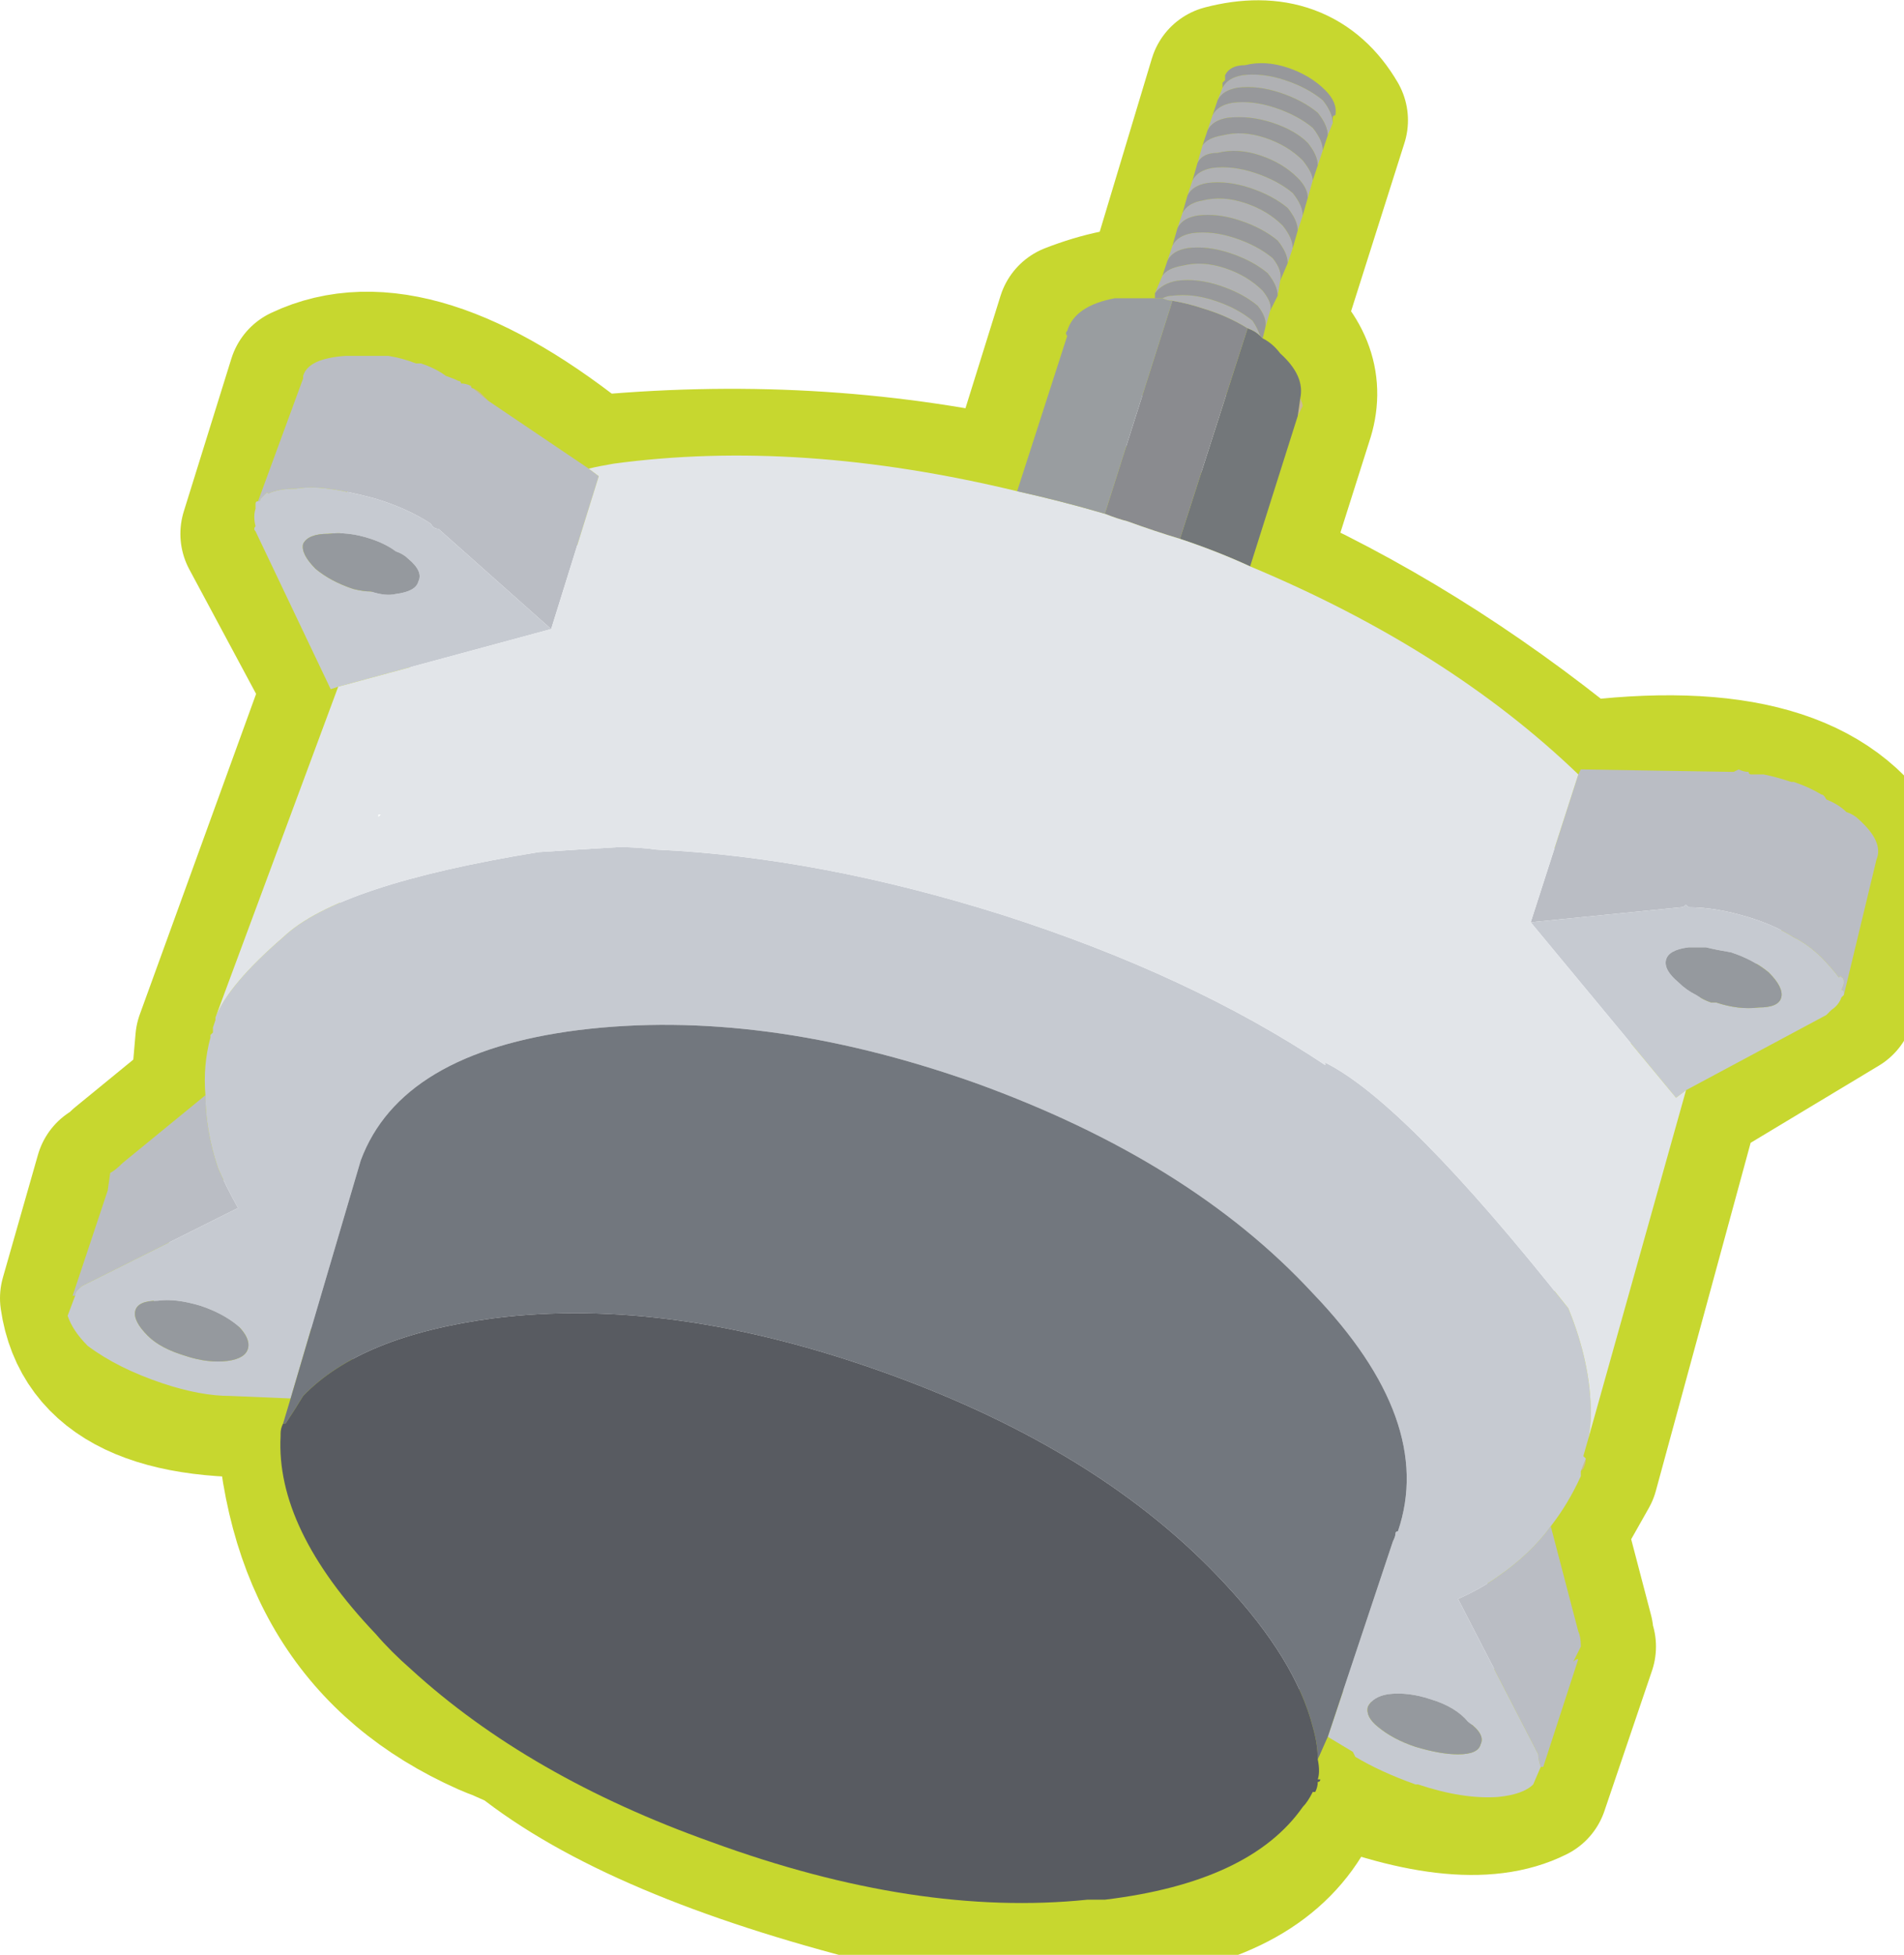 
<svg xmlns="http://www.w3.org/2000/svg" version="1.1" xmlns:xlink="http://www.w3.org/1999/xlink" preserveAspectRatio="none" x="0px" y="0px" width="38px" height="39px" viewBox="0 0 38 39">
<defs>
<g id="Symbol_26_0_Layer0_0_FILL">
<path fill="#BABDC4" stroke="none" d="
M 309.65 99.3
Q 309.3 99.55 308.85 99.75
L 310.45 102.85
Q 310.45 102.95 310.5 103.1
L 310.55 103.1 311.25 100.95
Q 311.2 100.95 311.15 101
L 311.3 100.7
Q 311.3 100.5 311.25 100.4
L 310.7 98.3
Q 310.3 98.85 309.65 99.3
M 314.45 83.2
L 314.35 83.25 311.3 83.2 311.25 83.3 310.3 86.25 313.3 85.95
Q 313.35 85.95 313.4 85.9
L 313.45 85.95
Q 314 85.95 314.65 86.15 315.15 86.3 315.55 86.55 315.85 86.7 316.1 86.95 316.3 87.15 316.45 87.35 316.5 87.3 316.5 87.35 316.55 87.35 316.55 87.45 316.55 87.5 316.5 87.6 316.55 87.6 316.55 87.65
L 316.55 87.7 317.2 85
Q 317.35 84.65 316.85 84.2 316.75 84.1 316.6 84.05 316.45 83.9 316.2 83.8 316.15 83.7 316.1 83.7 315.85 83.55 315.55 83.45
L 315.5 83.45
Q 315.2 83.35 314.95 83.3 314.8 83.3 314.7 83.3 314.65 83.3 314.65 83.25 314.55 83.25 314.45 83.2
M 288.9 75.45
Q 288.8 75.4 288.65 75.35 288.45 75.2 288.15 75.1 288.1 75.1 288.05 75.1 287.8 75 287.5 74.95 287.45 74.95 287.35 74.95 287.15 74.95 286.85 74.95 286.75 74.95 286.65 74.95 285.9 75 285.8 75.35
L 285.8 75.4 284.9 77.85
Q 284.95 77.85 284.95 77.8
L 285.05 77.7
Q 285.1 77.65 285.1 77.7 285.3 77.6 285.65 77.6 285.95 77.55 286.3 77.6 286.7 77.65 287.25 77.8 287.9 78 288.35 78.3 288.4 78.4 288.5 78.4
L 290.75 80.4 291.7 77.35 291.5 77.2 289.5 75.85 289.2 75.6
Q 289.15 75.6 289.15 75.55 289.05 75.5 288.95 75.5 288.95 75.45 288.9 75.45
M 282.2 91.05
Q 282.05 91.2 281.95 91.25
L 281.9 91.6 281.2 93.7 281.25 93.7
Q 281.25 93.6 281.4 93.5
L 284.5 91.95
Q 284.25 91.5 284.1 91.15 283.85 90.4 283.85 89.7
L 282.2 91.05 Z"/>

<path fill="#CBBA92" stroke="none" d="
M 311.35 97.15
Q 311.4 97.05 311.4 96.95
L 311.3 97.2 311.35 97.15
M 305.65 76.15
Q 305.7 76.05 305.75 75.95 305.75 75.9 305.7 75.8
L 305.65 76.15
M 289.2 75.6
L 289.5 75.85
Q 289.45 75.8 289.35 75.7 289.3 75.65 289.2 75.6 Z"/>

<path fill="#73777A" stroke="none" d="
M 304.95 74.6
L 304.9 74.55
Q 304.8 74.45 304.65 74.4
L 303.3 78.6
Q 304.05 78.85 304.7 79.15
L 305.65 76.15 305.7 75.8
Q 305.8 75.35 305.3 74.9 305.15 74.7 304.95 74.6 Z"/>

<path fill="#C6CAD1" stroke="none" d="
M 315.55 86.55
Q 315.15 86.3 314.65 86.15 314 85.95 313.45 85.95
L 313.4 85.9
Q 313.35 85.95 313.3 85.95
L 310.3 86.25 313.2 89.75 313.4 89.6 316.2 88.1
Q 316.25 88.05 316.3 88 316.45 87.9 316.5 87.75
L 316.55 87.7 316.55 87.65
Q 316.55 87.6 316.5 87.6 316.55 87.5 316.55 87.45 316.55 87.35 316.5 87.35 316.5 87.3 316.45 87.35 316.3 87.15 316.1 86.95 315.85 86.7 315.55 86.55
M 313.6 87.7
Q 313.4 87.6 313.25 87.45 312.95 87.2 313 87 313.05 86.8 313.45 86.75 313.55 86.75 313.75 86.75
L 313.8 86.75
Q 314 86.8 314.3 86.85 314.75 87 315.05 87.25 315.35 87.55 315.3 87.75 315.25 87.95 314.85 87.95 314.45 88 314 87.85 313.95 87.85 313.9 87.85 313.75 87.8 313.6 87.7
M 285.65 77.6
Q 285.3 77.6 285.1 77.7 285.1 77.65 285.05 77.7
L 284.95 77.8
Q 284.95 77.85 284.9 77.85 284.85 77.85 284.85 77.9
L 284.85 78
Q 284.8 78.15 284.85 78.35 284.8 78.4 284.85 78.45
L 286.35 81.6 286.5 81.55 290.75 80.4 288.5 78.4
Q 288.4 78.4 288.35 78.3 287.9 78 287.25 77.8 286.7 77.65 286.3 77.6 285.95 77.55 285.65 77.6
M 286.3 78.5
Q 286.7 78.45 287.15 78.6 287.45 78.7 287.65 78.85 287.8 78.9 287.9 79 288.2 79.25 288.1 79.45 288.05 79.65 287.65 79.7 287.45 79.75 287.15 79.65 287 79.65 286.8 79.6 286.35 79.45 286.05 79.2 285.75 78.9 285.8 78.7 285.9 78.5 286.3 78.5
M 281.4 93.5
Q 281.25 93.6 281.25 93.7
L 281.1 94.1
Q 281.2 94.4 281.5 94.7 282.1 95.15 283 95.45 283.75 95.7 284.35 95.7
L 285.55 95.75 286.95 91
Q 287.75 88.85 291.3 88.4 294.95 87.95 299.2 89.45 303.5 91 305.95 93.65 308.4 96.2 307.65 98.4 307.6 98.4 307.6 98.45 307.6 98.5 307.55 98.6
L 306.25 102.5 306.75 102.8 306.8 102.9
Q 307.3 103.2 308 103.45
L 308.05 103.45
Q 308.95 103.75 309.65 103.7 310.15 103.65 310.35 103.45
L 310.5 103.1
Q 310.45 102.95 310.45 102.85
L 308.85 99.75
Q 309.3 99.55 309.65 99.3 310.3 98.85 310.7 98.3 311.05 97.85 311.3 97.3
L 311.3 97.2 311.4 96.95 311.35 96.9 311.45 96.55
Q 311.5 96.3 311.5 96.05 311.5 95.05 311.05 93.95 307.8 89.85 306.2 89.05
L 306.2 89.1
Q 303.5 87.3 299.75 86.1 296.1 84.95 292.85 84.8 292.5 84.75 292.1 84.75 291.25 84.8 290.5 84.85 286.5 85.5 285.4 86.55 284.309 87.493 284.05 88.15
L 284.05 88.2 284 88.35 284 88.45 283.95 88.5 283.95 88.55
Q 283.8 89.1 283.85 89.7 283.85 90.4 284.1 91.15 284.25 91.5 284.5 91.95
L 281.4 93.5
M 282.7 94.5
Q 282.4 94.2 282.45 94 282.5 93.8 282.9 93.8 283.25 93.75 283.75 93.9 284.2 94.05 284.5 94.3 284.75 94.55 284.7 94.75 284.65 94.95 284.3 95 283.9 95.05 283.45 94.9 282.95 94.75 282.7 94.5
M 309.3 102.65
Q 309.25 102.85 308.85 102.85 308.5 102.85 308 102.7 307.55 102.55 307.25 102.3 307 102.1 307.05 101.9 307.15 101.7 307.45 101.65 307.85 101.6 308.3 101.75 308.8 101.9 309.05 102.2 309.4 102.45 309.3 102.65 Z"/>

<path fill="#95999E" stroke="none" d="
M 313.25 87.45
Q 313.4 87.6 313.6 87.7 313.75 87.8 313.9 87.85 313.95 87.85 314 87.85 314.45 88 314.85 87.95 315.25 87.95 315.3 87.75 315.35 87.55 315.05 87.25 314.75 87 314.3 86.85 314 86.8 313.8 86.75
L 313.75 86.75
Q 313.55 86.75 313.45 86.75 313.05 86.8 313 87 312.95 87.2 313.25 87.45
M 287.15 78.6
Q 286.7 78.45 286.3 78.5 285.9 78.5 285.8 78.7 285.75 78.9 286.05 79.2 286.35 79.45 286.8 79.6 287 79.65 287.15 79.65 287.45 79.75 287.65 79.7 288.05 79.65 288.1 79.45 288.2 79.25 287.9 79 287.8 78.9 287.65 78.85 287.45 78.7 287.15 78.6
M 308.85 102.85
Q 309.25 102.85 309.3 102.65 309.4 102.45 309.05 102.2 308.8 101.9 308.3 101.75 307.85 101.6 307.45 101.65 307.15 101.7 307.05 101.9 307 102.1 307.25 102.3 307.55 102.55 308 102.7 308.5 102.85 308.85 102.85
M 282.45 94
Q 282.4 94.2 282.7 94.5 282.95 94.75 283.45 94.9 283.9 95.05 284.3 95 284.65 94.95 284.7 94.75 284.75 94.55 284.5 94.3 284.2 94.05 283.75 93.9 283.25 93.75 282.9 93.8 282.5 93.8 282.45 94 Z"/>

<path fill="#72777E" stroke="none" d="
M 285.4 96.25
L 285.45 96.25
Q 285.65 95.95 285.8 95.7 286.95 94.5 289.6 94.15 293.15 93.7 297.45 95.25 301.75 96.8 304.2 99.45 305.6 100.95 305.95 102.3 306.05 102.65 306.05 102.95
L 306.25 102.5 307.55 98.6
Q 307.6 98.5 307.6 98.45 307.6 98.4 307.65 98.4 308.4 96.2 305.95 93.65 303.5 91 299.2 89.45 294.95 87.95 291.3 88.4 287.75 88.85 286.95 91
L 285.55 95.75 285.4 96.25 Z"/>

<path fill="#585B61" stroke="none" d="
M 285.35 96.45
L 285.35 96.5
Q 285.25 98.35 287.25 100.45 287.55 100.8 287.95 101.15 290.3 103.3 293.95 104.6 298.05 106.1 301.45 105.75 301.65 105.75 301.8 105.75 304.7 105.4 305.75 103.9 305.85 103.8 305.95 103.6
L 306 103.6
Q 306.05 103.5 306.05 103.4 306.1 103.4 306.1 103.35
L 306.05 103.35
Q 306.1 103.2 306.05 102.95 306.05 102.65 305.95 102.3 305.6 100.95 304.2 99.45 301.75 96.8 297.45 95.25 293.15 93.7 289.6 94.15 286.95 94.5 285.8 95.7 285.65 95.95 285.45 96.25
L 285.4 96.25
Q 285.35 96.35 285.35 96.45 Z"/>

<path fill="#8A8B8F" stroke="none" d="
M 302.25 78.25
Q 302.8 78.45 303.3 78.6
L 304.65 74.4
Q 304.25 74.15 303.75 74 303.45 73.9 303.15 73.85
L 301.8 78.1
Q 302.05 78.2 302.25 78.25 Z"/>

<path fill="#E2E5E9" stroke="none" d="
M 301.8 78.1
Q 300.95 77.85 300.05 77.65 295.7 76.6 292 77.1 291.7 77.15 291.5 77.2
L 291.7 77.35 290.75 80.4 286.5 81.55 284.05 88.15
Q 284.309 87.493 285.4 86.55 286.5 85.5 290.5 84.85 291.25 84.8 292.1 84.75 292.5 84.75 292.85 84.8 296.1 84.95 299.75 86.1 303.5 87.3 306.2 89.1
L 306.2 89.05
Q 307.8 89.85 311.05 93.95 311.5 95.05 311.5 96.05 311.5 96.3 311.45 96.55
L 313.4 89.6 313.2 89.75 310.3 86.25 311.25 83.3
Q 308.65 80.8 304.7 79.15 304.05 78.85 303.3 78.6 302.8 78.45 302.25 78.25 302.05 78.2 301.8 78.1
M 287.35 84.1
L 287.3 84.15 287.3 84.1 287.35 84.1 Z"/>

<path fill="#B0B1B4" stroke="none" d="
M 302.95 73.8
Q 303.05 73.85 303.15 73.85 303.45 73.9 303.75 74 304.25 74.15 304.65 74.4 304.8 74.45 304.9 74.55 304.85 74.4 304.75 74.25 304.45 74 304 73.85 303.55 73.7 303.15 73.75 303.05 73.75 302.95 73.8
M 305.3 73.45
Q 305.35 73.25 305.15 73 304.85 72.75 304.4 72.6 303.95 72.45 303.55 72.5 303.25 72.55 303.15 72.75
L 303.05 73.05
Q 303.15 72.85 303.45 72.8 303.85 72.75 304.3 72.9 304.75 73.05 305.05 73.3 305.25 73.55 305.25 73.75
L 305.3 73.45
M 304.1 73.55
Q 304.55 73.7 304.85 73.95 305.05 74.2 305 74.4
L 305.1 74.05
Q 305.15 73.9 304.95 73.65 304.65 73.35 304.2 73.2 303.75 73.05 303.35 73.15 303.05 73.2 302.95 73.35
L 302.8 73.7
Q 302.95 73.5 303.25 73.45 303.65 73.4 304.1 73.55
M 304.6 71.9
Q 304.15 71.75 303.75 71.85 303.45 71.9 303.35 72.1
L 303.25 72.4
Q 303.35 72.2 303.65 72.15 304.05 72.1 304.5 72.25 304.95 72.4 305.25 72.65 305.45 72.9 305.45 73.1
L 305.55 72.8
Q 305.55 72.6 305.35 72.35 305.05 72.05 304.6 71.9
M 305.75 72.15
Q 305.75 71.95 305.55 71.7 305.25 71.45 304.8 71.3 304.35 71.15 303.95 71.2 303.65 71.25 303.55 71.45
L 303.45 71.75
Q 303.55 71.55 303.85 71.5 304.25 71.45 304.7 71.6 305.15 71.75 305.45 72 305.65 72.25 305.65 72.45
L 305.75 72.15
M 305 70.6
Q 304.55 70.45 304.15 70.55 303.85 70.6 303.75 70.75
L 303.65 71.1
Q 303.75 70.9 304.05 70.9 304.45 70.8 304.9 70.95 305.35 71.1 305.65 71.4 305.85 71.6 305.85 71.8
L 305.95 71.45
Q 305.95 71.3 305.75 71.05 305.45 70.75 305 70.6
M 303.85 70.45
Q 303.95 70.25 304.25 70.2 304.7 70.15 305.15 70.3 305.6 70.45 305.85 70.7 306.05 70.95 306.05 71.15
L 306.15 70.85
Q 306.15 70.65 305.95 70.4 305.65 70.15 305.2 70 304.75 69.85 304.35 69.9 304.05 69.95 303.95 70.15
L 303.85 70.45
M 304.55 69.35
Q 304.25 69.4 304.15 69.6
L 304.05 69.85
Q 304.15 69.65 304.45 69.6 304.85 69.55 305.3 69.7 305.75 69.85 306.05 70.1 306.25 70.35 306.25 70.55
L 306.35 70.3
Q 306.344 70.092 306.15 69.85 305.85 69.6 305.4 69.45 304.95 69.3 304.55 69.35 Z"/>

<path fill="#999DA0" stroke="none" d="
M 302.95 73.8
Q 302.9 73.8 302.8 73.8 302.35 73.8 302 73.8 301.2 73.95 301.05 74.45 301 74.5 301.05 74.55
L 300.05 77.65
Q 300.95 77.85 301.8 78.1
L 303.15 73.85
Q 303.05 73.85 302.95 73.8 Z"/>

<path fill="#97989B" stroke="none" d="
M 305.3 73.45
L 305.45 73.1
Q 305.45 72.9 305.25 72.65 304.95 72.4 304.5 72.25 304.05 72.1 303.65 72.15 303.35 72.2 303.25 72.4
L 303.15 72.75
Q 303.25 72.55 303.55 72.5 303.95 72.45 304.4 72.6 304.85 72.75 305.15 73 305.35 73.25 305.3 73.45
M 304.2 73.2
Q 304.65 73.35 304.95 73.65 305.15 73.9 305.1 74.05
L 305.25 73.75
Q 305.25 73.55 305.05 73.3 304.75 73.05 304.3 72.9 303.85 72.75 303.45 72.8 303.15 72.85 303.05 73.05
L 302.95 73.35
Q 303.05 73.2 303.35 73.15 303.75 73.05 304.2 73.2
M 304.85 73.95
Q 304.55 73.7 304.1 73.55 303.65 73.4 303.25 73.45 302.95 73.5 302.8 73.7
L 302.8 73.8
Q 302.9 73.8 302.95 73.8 303.05 73.75 303.15 73.75 303.55 73.7 304 73.85 304.45 74 304.75 74.25 304.85 74.4 304.9 74.55
L 304.95 74.6 305 74.4
Q 305.05 74.2 304.85 73.95
M 305.65 72.45
Q 305.65 72.25 305.45 72 305.15 71.75 304.7 71.6 304.25 71.45 303.85 71.5 303.55 71.55 303.45 71.75
L 303.35 72.1
Q 303.45 71.9 303.75 71.85 304.15 71.75 304.6 71.9 305.05 72.05 305.35 72.35 305.55 72.6 305.55 72.8
L 305.65 72.45
M 304.9 70.95
Q 304.45 70.8 304.05 70.9 303.75 70.9 303.65 71.1
L 303.55 71.45
Q 303.65 71.25 303.95 71.2 304.35 71.15 304.8 71.3 305.25 71.45 305.55 71.7 305.75 71.95 305.75 72.15
L 305.85 71.8
Q 305.85 71.6 305.65 71.4 305.35 71.1 304.9 70.95
M 303.95 70.15
Q 304.05 69.95 304.35 69.9 304.75 69.85 305.2 70 305.65 70.15 305.95 70.4 306.15 70.65 306.15 70.85
L 306.25 70.55
Q 306.25 70.35 306.05 70.1 305.75 69.85 305.3 69.7 304.85 69.55 304.45 69.6 304.15 69.65 304.05 69.85
L 303.95 70.15
M 304.25 70.2
Q 303.95 70.25 303.85 70.45
L 303.75 70.75
Q 303.85 70.6 304.15 70.55 304.55 70.45 305 70.6 305.45 70.75 305.75 71.05 305.95 71.3 305.95 71.45
L 306.05 71.15
Q 306.05 70.95 305.85 70.7 305.6 70.45 305.15 70.3 304.7 70.15 304.25 70.2
M 306.35 70.2
Q 306.35 70.15 306.4 70.15 306.45 69.9 306.2 69.65 305.9 69.35 305.45 69.2 305 69.05 304.6 69.15 304.3 69.15 304.2 69.35
L 304.2 69.45 304.15 69.5 304.15 69.6
Q 304.25 69.4 304.55 69.35 304.95 69.3 305.4 69.45 305.85 69.6 306.15 69.85 306.344 70.092 306.35 70.3
L 306.35 70.2 Z"/>
</g>

<path id="Symbol_26_0_Layer1_0_1_STROKES" stroke="#C7D72F" stroke-width="3" stroke-linejoin="round" stroke-linecap="round" fill="none" d="
M 311.3 100.7
L 310.35 103.5
Q 308.963 104.197 306.075 103 305.263 106.904 297.45 105.55 292.481 104.295 290.2 102.475
L 289.75 102.275
Q 289.622 102.229 289.5 102.175 285.686 100.482 285.55 95.8 281.581 96.048 281.25 93.75
L 281.95 91.3
M 282.2 91.1
L 283.85 89.75 283.95 88.6 286.5 81.575 284.85 78.5 285.8 75.45
Q 288.002 74.406 291.5 77.25 295.946 76.81 300.05 77.725
L 301.15 74.2
Q 302.05 73.85 302.85 73.85
L 304.175 69.45
Q 305.655 69.064 306.35 70.25
L 305.025 74.425
Q 305.986 75.22 305.65 76.2
L 304.675 79.275
Q 308.095 80.78 311.25 83.35 315.885 82.736 317.2 85.05
L 316.475 87.825 313.4 89.675 311.35 97.2 310.7 98.35 311.25 100.45
M 302.725 74.25
L 302.85 73.85
M 300.05 77.725
Q 302.419 78.267 304.675 79.275"/>
</defs>

<g transform="matrix( 1, 0, 0, 1, -279.75,-67.85) ">
<g transform="matrix( 1, 0, 0, 1, 0,0) ">
<use xlink:href="#Symbol_26_0_Layer1_0_1_STROKES"/>
</g>

<g transform="matrix( 1, 0, 0, 1, 0,0) ">
<use xlink:href="#Symbol_26_0_Layer0_0_FILL"/>
</g>
</g>
</svg>
